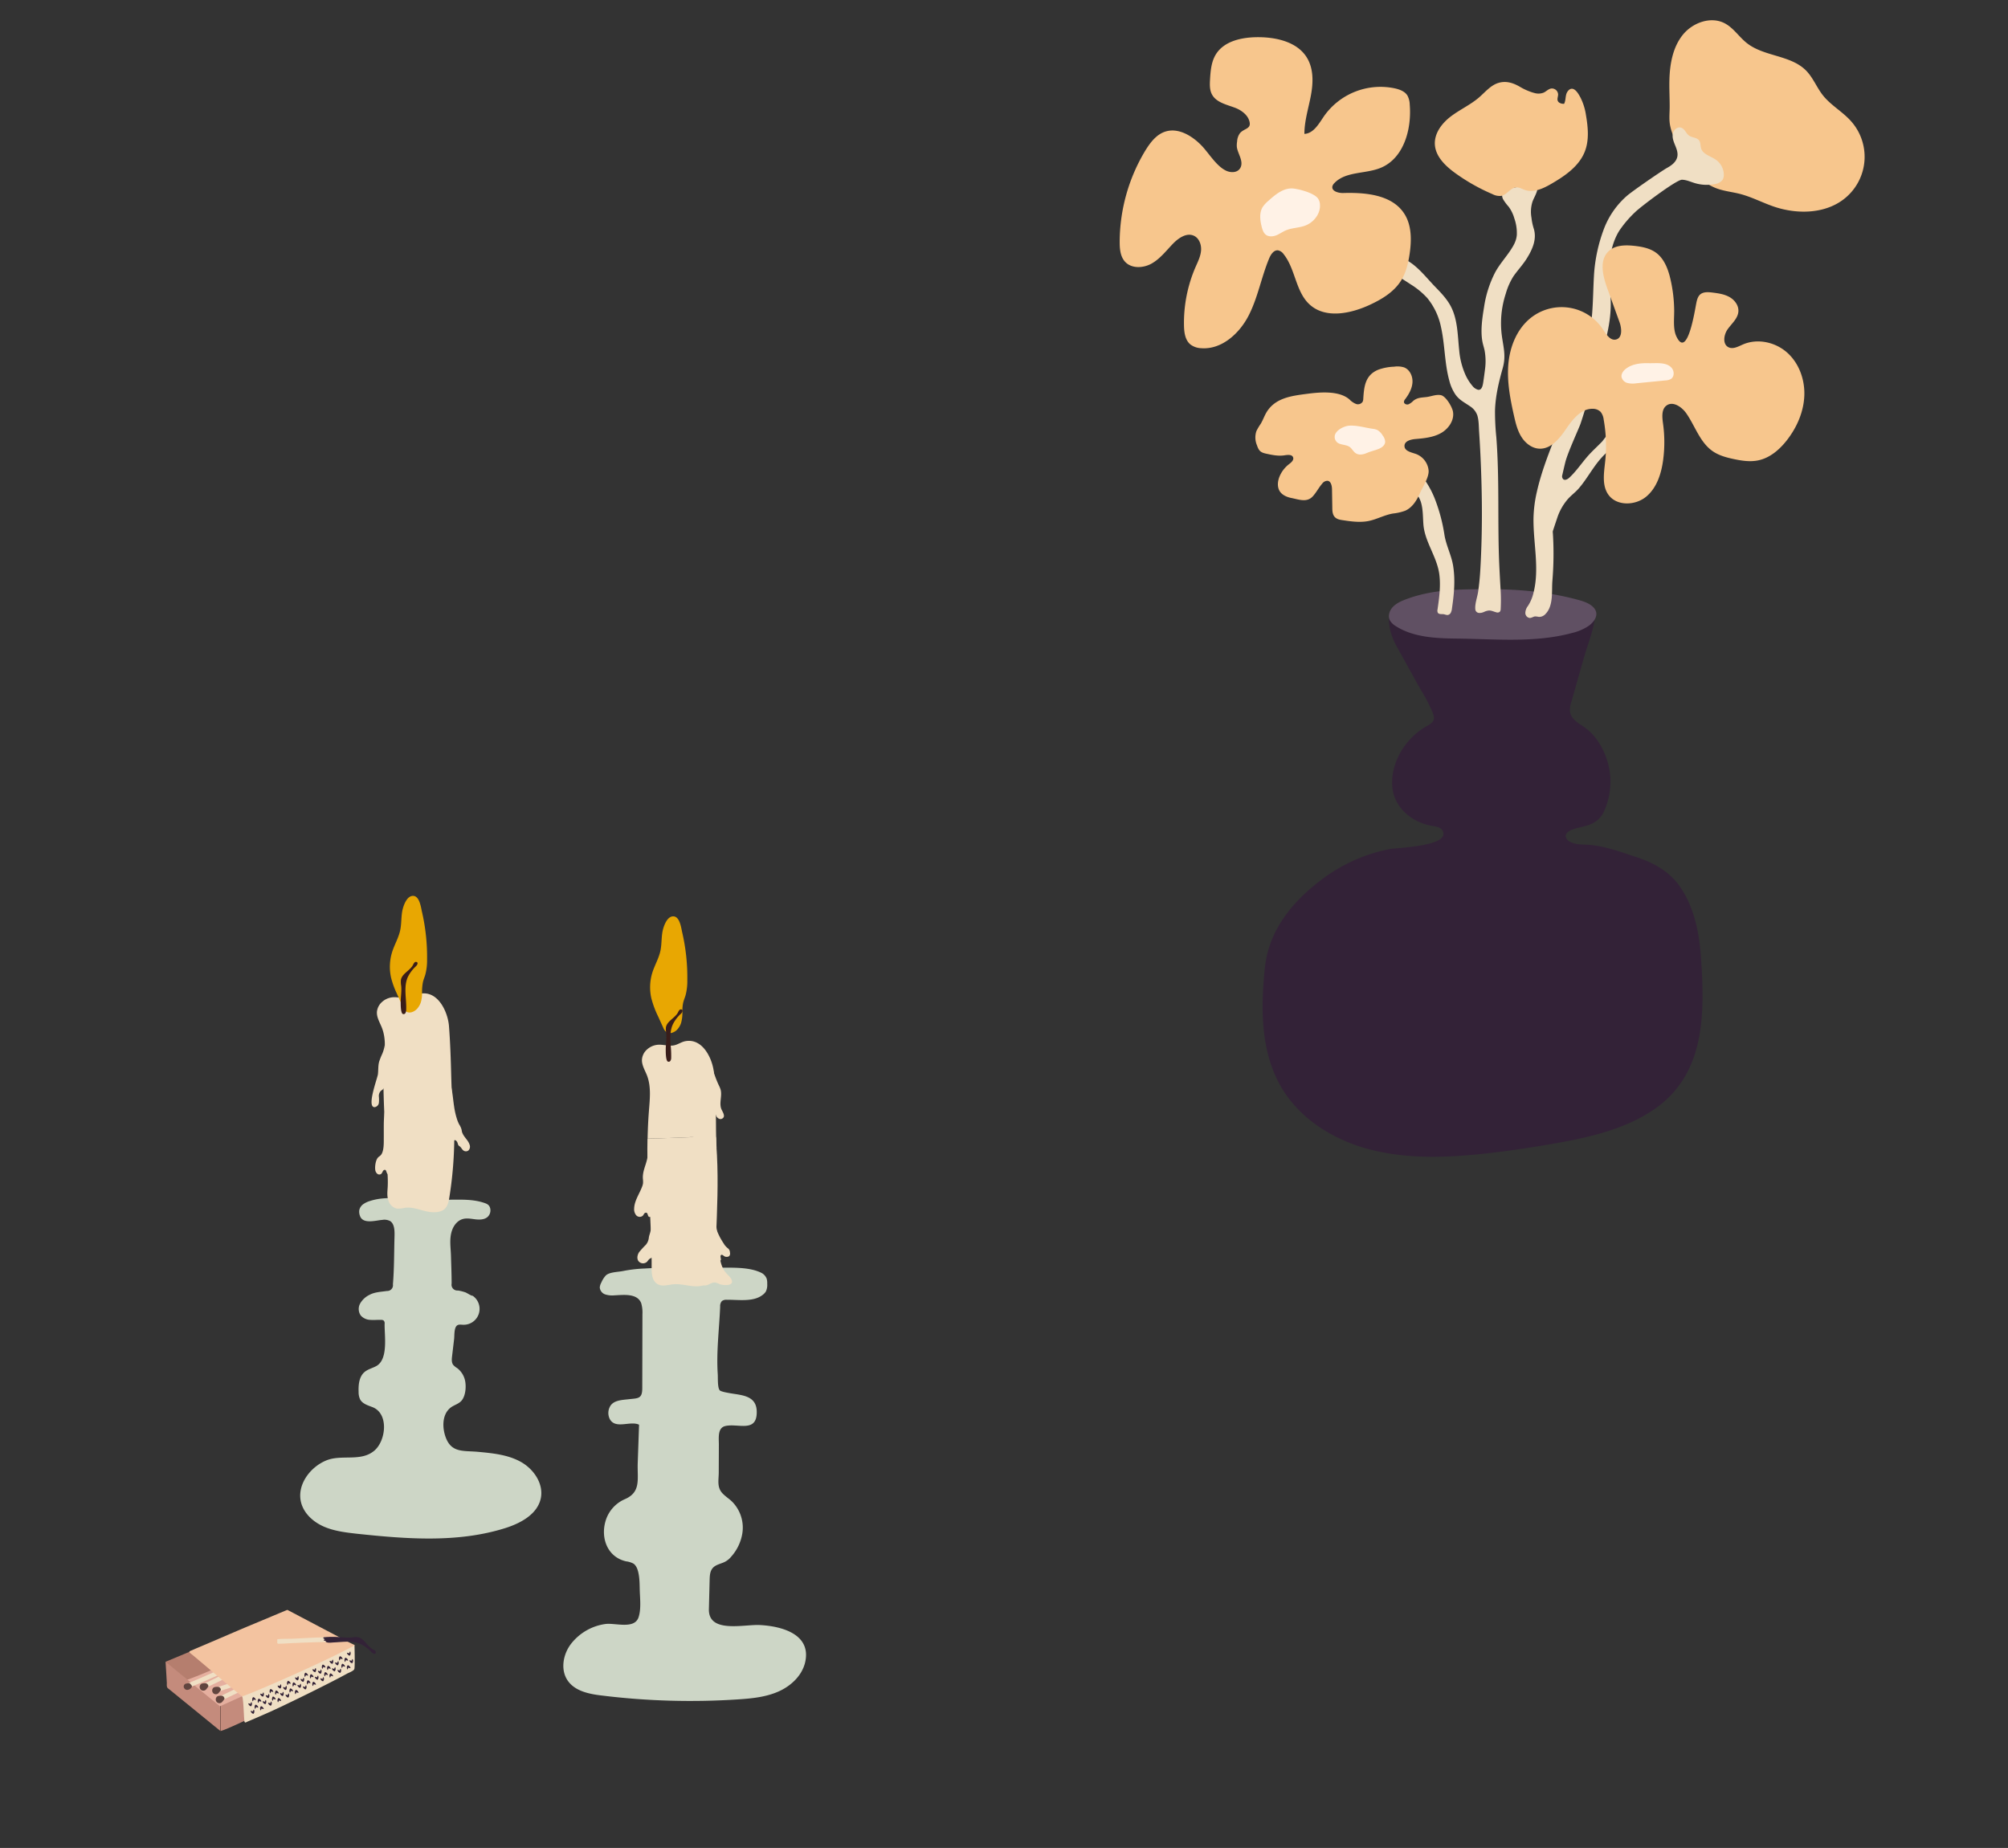 <svg id="Lager_1" data-name="Lager 1" xmlns="http://www.w3.org/2000/svg" viewBox="0 0 1080 994"><rect x="0" y="0" width="1080" height="994" fill="#333333" stroke="none"/><defs><style>.cls-1{fill:#332237;}.cls-2{fill:#f7c68d;}.cls-3{fill:#605063;}.cls-4{fill:#f0dfc4;}.cls-5{fill:#fff2e6;}.cls-6{fill:#cdd6c6;}.cls-7{fill:#e8a702;}.cls-8{fill:#391d1a;}.cls-9{fill:#e5af9f;}.cls-10{fill:#b57e6e;}.cls-11{fill:#c48b7c;}.cls-12{fill:#f3c3a0;}.cls-13{fill:#61453f;}</style></defs><path class="cls-1" d="M747.31,336.86a33.25,33.25,0,0,0,3.77,10.59q5.79,10.46,11.57,20.91c2,3.55,4.3,7.08,6,10.78.9,2,2.88,5.43,2.55,7.59-.27,1.8-2.07,2.89-3.66,3.76-11.16,6.15-19.59,19.16-18.73,32.24.76,11.59,10.45,19.65,21.64,21.56,2,.34,4.36.66,5.37,2.43,4.9,8.56-24.7,9.28-28.17,9.95a88.86,88.86,0,0,0-34.82,15c-16.89,12.16-30.38,28.12-32.52,48.9-2.29,22.24-2.47,46.33,9.86,65.93,10.41,16.54,28.47,27.23,47.41,32s38.84,4.27,58.28,2.3c12.67-1.28,25.26-3.15,37.8-5.3,18.57-3.18,37.5-7.14,53.48-17.12,30.08-18.78,29.89-51.76,27.71-83.57-.92-13.37-3.72-27-11.37-38-5.79-8.33-14.6-13-24-16-8.21-2.68-16.39-5.78-25.09-6.38-3.47-.24-7.17,0-10.18-1.78a3.7,3.7,0,0,1-2.09-2.84c0-1.61,1.54-2.76,3-3.37,3.67-1.53,7.54-1.67,11.23-3.47a13.28,13.28,0,0,0,6.57-7,39,39,0,0,0,3.21-17.64A39.48,39.48,0,0,0,858.23,397a28.48,28.48,0,0,0-7.81-7c-2.66-1.77-5.53-3.82-6-7.28a12.61,12.61,0,0,1,.72-5.14l6.49-22.87c2-7.23,5.27-15,6.19-22.4-9-1.64-19.47-.34-28.61-.48-8.78-.14-17.57-.33-26.36-.43-9.38-.11-20.87,1.61-30-.21-2.51-.49-4.69-1.82-7.16-2.41a26.39,26.39,0,0,0-7.47-.52,16.3,16.3,0,0,0-4.85.6,26.71,26.71,0,0,0-4.86,2.46c-1,.63-1.44.85-1.49,2A17.51,17.51,0,0,0,747.31,336.86Z"/><path class="cls-2" d="M898.33,67.84a19.57,19.57,0,0,1-.37-2.66c-.19-2.75.1-5.49.07-8.24,0-4.78-.28-9.55-.13-14.33.26-8.46,1.89-17.3,7.2-23.89s15.13-10.12,22.61-6.15c4.71,2.5,7.67,7.34,11.86,10.63,9.3,7.32,23.62,6.36,31.89,14.82,3.72,3.81,5.65,9,8.94,13.19,4.27,5.42,10.62,8.84,15.2,14A28.79,28.79,0,0,1,993.06,106c-10.36,9.1-26.11,9.56-39.15,5.07-6.14-2.12-11.95-5.21-18.25-6.81-4-1-8.17-1.43-12.06-2.81-6.77-2.41-12.24-7.65-16.22-13.63a82.6,82.6,0,0,1-7.5-15A28.55,28.55,0,0,1,898.33,67.84Z"/><path class="cls-3" d="M857.49,327.23c-2-2.53-5.4-3.67-8.63-4.55-15.35-4.19-31.38-5.75-47.34-5.74-15.52,0-30.4-.12-44.94,5.28-2.72,1-5.47,2.19-7.41,4.22s-2.86,5.12-1.47,7.5a9.09,9.09,0,0,0,3,2.83c9.23,5.94,21.17,6.6,32.41,6.71,20.57.19,42.45,2.43,62.4-3a27.1,27.1,0,0,0,8.89-3.79C857.7,334.35,860.09,330.57,857.49,327.23Z"/><path class="cls-4" d="M824.23,108.53a18.15,18.15,0,0,0-.52,8.64,30.05,30.05,0,0,0,1.09,5.4c2,5.84-.51,11.46-3.59,16.4-2.17,3.5-5,6.44-7.3,9.79a36.65,36.65,0,0,0-4.08,9.35,51.09,51.09,0,0,0-2.06,22.54c.92,6.62,2.3,10.88.44,17.47-2.08,7.37-3.88,14.88-4.12,22.57a133.42,133.42,0,0,0,.71,14.54c1.78,23.16.54,46.38,1.62,69.57.22,4.39.45,8.78.72,13.17a91.73,91.73,0,0,1,0,9.67,2.27,2.27,0,0,1-.52,1.47,2,2,0,0,1-1.9.23c-1.31-.33-2.57-1-3.91-.95a8.3,8.3,0,0,0-2.61.75,5.6,5.6,0,0,1-2.65.56,2.13,2.13,0,0,1-2-1.6c-.49-2.9,1-6.77,1.44-9.66q.79-5.42,1.13-10.89c.37-6,.61-12,.76-18,.31-12.77.15-25.54-.35-38.3q-.36-9.57-1-19.12c-.18-2.85-.12-5.81-.91-8.56a9.49,9.49,0,0,0-4-5.05c-2.85-2-5.58-3.23-7.74-6.19a23.49,23.49,0,0,1-3.39-7.67c-2.58-9.36-2.32-19.29-4.46-28.76a35.93,35.93,0,0,0-7.4-15.62A42.29,42.29,0,0,0,758.8,153c-1.71-1.14-3.45-2.23-5.11-3.32a18.15,18.15,0,0,1-4.92-4.16,2.34,2.34,0,0,1-.58-1.63,2.16,2.16,0,0,1,1.35-1.46,9.6,9.6,0,0,0,1.86-.88c.81-.62,1.23-1.69,2.15-2.1s2.27.09,3.29.67c5.87,3.3,10.37,9.31,15.06,14.14,3.1,3.19,6.24,6.45,8.33,10.36,3.86,7.23,3.74,15.82,4.62,24A40.72,40.72,0,0,0,787.93,201a25.2,25.2,0,0,0,4.09,6.66,5.68,5.68,0,0,0,3,2c2.21.33,2.57-2.95,2.8-4.44.33-2.24.63-4.47.91-6.71a32.07,32.07,0,0,0-.24-10c-.3-1.43-.77-2.82-1.07-4.24-1.27-6.09-.2-13.1.79-19.17A59.8,59.8,0,0,1,804,146.83c2.32-4.46,5.78-8.19,8.53-12.38,1.67-2.55,3.06-5,3.29-8.13a23.65,23.65,0,0,0-1.34-8.85,19.69,19.69,0,0,0-3.05-6.28,27.29,27.29,0,0,1-2.86-3.79,4.45,4.45,0,0,1-.09-4.51,5.1,5.1,0,0,1,3.75-1.83,18.86,18.86,0,0,0,4.25-.6c1.44-.52,2.61-1.61,4-2.13a11.44,11.44,0,0,1,4.48-.41,1.83,1.83,0,0,1,.81.16,1.63,1.63,0,0,1,.67.79,6.67,6.67,0,0,1-.16,5C825.69,105.44,824.8,106.92,824.23,108.53Z"/><path class="cls-4" d="M927.15,93.77a5.21,5.21,0,0,1-.7,3A6.24,6.24,0,0,1,922.31,99a22.24,22.24,0,0,1-10.69-.49c-2.34-.69-4.61-1.8-7-1.82-3.06,0-22.64,14.87-25.1,17.36a58.89,58.89,0,0,0-8.65,10.15c-5.51,8.89-6.37,21.89-5,32,1.67,12.37-1.3,24.53-5,36.27S854,216.09,850.13,227.8c-.8,2.39-6.93,15.61-8.2,20.72-.64,2.55-1.19,5-1.77,7.5a1.79,1.79,0,0,0,0,.24,2.26,2.26,0,0,0,.61,1.49c.92.81,2.35.06,3.25-.78.72-.66,1.4-1.36,2.08-2.09,2.84-3.08,5.32-6.65,8.07-9.75,2.36-2.66,5-5,7.48-7.58.68-.71,2.5-3.57,3.4-3.7s3.3,2.4,3.93,3.09a.85.85,0,0,1,0,1.35c-2.33,2.87-5.2,5.25-7.68,8-4.51,5-7.61,11.1-12,16.24-2,2.4-4.61,4.09-6.6,6.6a29.66,29.66,0,0,0-5,9c-.85,2.54-1.7,5.07-2.54,7.62,0,.46,0,.91.07,1.36a176.14,176.14,0,0,1-.27,25.17c-.48,5.71.7,13.55-3.78,18.05a4.53,4.53,0,0,1-3.52,1.49,15.44,15.44,0,0,0-1.93-.26c-1,.07-1.91.84-2.94.84a2.71,2.71,0,0,1-2.39-2.67,6.24,6.24,0,0,1,1.31-3.66,21.93,21.93,0,0,0,3.08-7.22c3.34-13-.18-26.72,0-40.16a69.41,69.41,0,0,1,1.83-14.23c3.17-14,9.07-27.14,14.19-40.49,2.42-6.32,3.66-12.68,5.94-19,2-5.49,4.06-11,5.85-16.53,4.57-14.09,3.88-26.09,4.73-40.56a85.34,85.34,0,0,1,5.35-24.79,44.59,44.59,0,0,1,12.29-17.69c2.76-2.46,19-13.65,21.74-15.14,2.45-1.35,5-3.27,5.48-6.21.32-2.08-.5-4.13-1.3-6.08s-1.58-4-1.16-6.09,2.56-3.89,4.54-3.18,2.5,3,4.12,4.19,4.17,1,5.41,2.55c.95,1.23.68,3,1.18,4.5,1.09,3.15,5.06,4,7.8,5.92A10,10,0,0,1,927.15,93.77Z"/><path class="cls-4" d="M769.18,294.37c2.08,4.84,4.38,9.63,5,14.91.74,6.19-.12,12.41-1,18.52a2.59,2.59,0,0,0,.17,1.81c.67,1,2.2.59,3.38.81a8.29,8.29,0,0,0,1.74.41,2.3,2.3,0,0,0,1.86-1.3,6.53,6.53,0,0,0,.61-2.28c1.11-7.64,1.84-15,.66-22.68-.88-5.78-3.74-11-4.69-16.76a91.21,91.21,0,0,0-5.34-19.89,48.9,48.9,0,0,0-7.88-13.17c-2.17-2.52-6.75-7.26-7.15-1.19s6.1,11.13,7.74,16.68c1.1,3.72,1,7.67,1.27,11.54C765.84,286.22,767.43,290.31,769.18,294.37Z"/><path class="cls-4" d="M818.23,142.45c.6-.79-2,2.75-2,2.75C816.87,144.27,817.54,143.35,818.23,142.45Z"/><path class="cls-4" d="M820.74,138.53a3.9,3.9,0,0,1-.42,1.1l-.21.36C820.31,139.5,820.53,139,820.74,138.53Z"/><path class="cls-4" d="M806.31,168.71a.09.09,0,0,0,0-.05.34.34,0,0,1,0,.1v0Z"/><path class="cls-4" d="M806.32,168.66a.43.43,0,0,1,0,0v0A0,0,0,0,1,806.32,168.66Z"/><path class="cls-4" d="M814.92,145.65l.05-.05v0Z"/><path class="cls-4" d="M817.91,127.8h0a0,0,0,0,1,0,0s0,0,0,0,0,0,0,0S817.91,127.81,817.91,127.8Z"/><path class="cls-4" d="M818.67,125.16a.07.07,0,0,0,0,0,0,0,0,0,0,0,0s0,.1,0,.18a.76.76,0,0,0,0-.15A0,0,0,0,0,818.67,125.16Z"/><path class="cls-4" d="M818.7,125a.6.6,0,0,1,0,.08.25.25,0,0,1,0,.08.49.49,0,0,0,0-.12A.08.08,0,0,0,818.7,125Z"/><path class="cls-2" d="M646.23,78.27c-5.12-5.28-12.55-9.75-19.54-7.46-4.82,1.57-8.12,6-10.74,10.28a95.69,95.69,0,0,0-13.73,49.07c0,3.75.35,7.83,2.87,10.61,3.51,3.86,9.93,3.52,14.46.91s7.76-6.9,11.39-10.65c3-3.07,7.32-6,11.19-4.22,2.86,1.32,4.12,4.85,3.85,8s-1.72,6-3,8.92a75.57,75.57,0,0,0-6.17,31.5c.08,3.66.63,7.74,3.47,10.07a10.24,10.24,0,0,0,5.86,2c10.88.8,20.43-7.83,25.42-17.53s6.85-20.71,11.06-30.78c.9-2.15,2.53-4.63,4.84-4.32a4.94,4.94,0,0,1,3,2.12c6.36,8,6.36,20.2,14,27.07,8.45,7.65,21.87,4.92,32.22.14,6.49-3,12.93-6.86,16.77-12.89,2.74-4.3,3.95-9.38,4.7-14.42,1.11-7.44,1.19-15.57-2.93-21.87-6.6-10.09-20.69-11.35-32.74-11-2.67.08-6.45-1-5.84-3.65a3.77,3.77,0,0,1,1-1.62c6.14-6.55,16.89-4.85,25.15-8.35,12.27-5.19,16.54-20.74,15.43-34a10.82,10.82,0,0,0-1.23-4.8c-1.36-2.2-4-3.21-6.52-3.81A37.12,37.12,0,0,0,712.2,62.38c-2.81,4.11-5.66,9.39-10.63,9.64,0-7,2.2-13.77,3.49-20.65S706.57,37,702.91,31c-5.19-8.47-16.37-11-26.31-11-8.53,0-18.19,2-22.66,9.26-2.43,3.95-2.85,8.78-3.12,13.4-.16,2.75-.27,5.65,1,8.08,2.29,4.37,7.85,5.5,12.47,7.24,3,1.13,6.39,3.46,7.5,6.63,1.73,4.91-2.4,4.18-4.86,7a8.32,8.32,0,0,0-1.55,4.51,11.86,11.86,0,0,0-.15,2.85c.36,3.39,3.52,7.36,2.14,10.81-1.27,3.17-5.1,3.32-7.83,2.07C654.23,89.42,650.17,82.34,646.23,78.27Z"/><path class="cls-2" d="M898,148.33c-1.27-4.68-3.33-9.43-7.22-12.33-3.38-2.51-7.71-3.32-11.9-3.77-4.83-.51-10.29-.42-13.79,3-5.05,4.9-3,13.27-.61,19.88l6.56,18.11c1.23,3.4,1.66,8.48-1.83,9.39-3,.78-5.22-2.6-6.9-5.2a26.67,26.67,0,0,0-38.81-6.56c-7.49,5.85-11.37,15.41-12.22,24.87s1,19,3.09,28.22c.88,3.88,1.85,7.82,4,11.18s5.65,6.08,9.62,6.22c6.24.23,10.86-5.51,14.37-10.67s8.07-10.93,14.31-10.78a5.87,5.87,0,0,1,4.21,1.65,8,8,0,0,1,1.66,4.18,79.48,79.48,0,0,1,.81,22.42c-.65,6.14-1.86,13,1.75,18,4.45,6.18,14.46,5.86,20.31,1s8.25-12.74,9.18-20.29a73,73,0,0,0-.14-19.08c-.47-3.4-.9-7.55,1.85-9.61,3.47-2.61,8.32.74,10.78,4.32,4.69,6.83,7.27,15.49,14.08,20.21,3.35,2.32,7.4,3.41,11.4,4.25,4.28.91,8.73,1.58,13,.71,6.48-1.31,11.81-6,15.82-11.25,5.19-6.8,8.74-15,9.07-23.58s-2.8-17.38-9.17-23.1-16-7.84-23.89-4.42c-2.46,1.07-5.2,2.66-7.64,1.52-3.4-1.59-2.67-6.78-.47-9.82s5.47-5.74,5.71-9.49c.21-3.21-2-6.19-4.86-7.77s-6.09-2-9.3-2.4c-2.19-.26-4.66-.4-6.34,1-1.35,1.17-1.79,3-2.15,4.79-.74,3.56-4.74,30.19-10.64,17.95-2.09-4.35-1.1-10.29-1.26-14.91A77.67,77.67,0,0,0,898,148.33Z"/><path class="cls-2" d="M825.21,50c-.48-.12-1-.26-1.42-.42a32.25,32.25,0,0,1-6.13-2.79c-3.6-2.13-7.42-3.44-11.63-2.22s-7.19,4.95-10.53,7.84c-4.56,3.93-10.16,6.46-15,10.09s-9,9-8.77,15c.26,6.6,5.65,11.77,11,15.63a104.14,104.14,0,0,0,20,11.3,8.24,8.24,0,0,0,4.71.94c3.09-.6,5-4.42,8.1-4.58,1.62-.08,3.09.86,4.62,1.39,4.82,1.65,10-.84,14.4-3.41,7.27-4.23,14.72-9.37,17.81-17.2,2.45-6.2,1.75-13.16.63-19.73a30.9,30.9,0,0,0-2.91-9.3c-.8-1.51-2.1-3.86-3.72-4.59-1.95-.88-3.56,1.18-4,2.91s-.31,3.5-1.14,5c-1.35,0-2.94-.41-3.41-1.68-.39-1.07.21-2.24.21-3.38a3.35,3.35,0,0,0-3.77-3.18c-1.51.27-2.62,1.55-4,2.2A7.67,7.67,0,0,1,825.21,50Z"/><path class="cls-2" d="M695.49,246c.54,1.47-1,2.78-2.28,3.74a16.3,16.3,0,0,0-4.83,6.14c-1.21,2.69-1.61,6,0,8.47,1.35,2,3.8,3.05,6.19,3.52,4,.8,8.22,2.51,11.35-.72,2-2.1,3.3-4.81,5.22-7a3.56,3.56,0,0,1,2.84-1.54c1.88.2,2.4,2.67,2.44,4.57l.16,9.94c0,1.74.12,3.65,1.29,4.94s2.88,1.54,4.52,1.78c4.57.69,9.31,1.33,13.89.37,4.39-.93,8.42-3.24,13-4a27,27,0,0,0,6.51-1.5c3.79-1.68,6.17-5.48,7.85-9.28,1.51-3.44,5-8.61,4.74-12.34a10.55,10.55,0,0,0-6.78-8.89c-2.54-.88-6.11-1.54-6.2-4.23s3.27-3.59,5.84-3.81c4.74-.4,9.64-.88,13.79-3.21s7.36-7.05,6.41-11.72c-.5-2.46-3.77-8.14-6.48-8.68-2.52-.5-5.16.69-7.63,1-2.71.34-5,.23-7.23,2.09a8.22,8.22,0,0,1-2.57,1.84c-1,.33-2.39-.22-2.42-1.28a2.54,2.54,0,0,1,.67-1.5c2-2.66,3.68-5.66,3.91-8.95s-1.38-6.9-4.45-8.11a12,12,0,0,0-5.41-.4,27.85,27.85,0,0,0-8.51,1.62c-7.06,2.9-7.67,9-8.09,15.68a3.88,3.88,0,0,1-.31,1.51,3,3,0,0,1-3.63,1.21,10.07,10.07,0,0,1-3.41-2.33c-5.47-4.9-15.82-4-22.5-3.14-8.59,1.12-17.81,2.11-22.5,10.52-1,1.85-1.74,3.88-2.83,5.7a29.85,29.85,0,0,0-2.28,3.84,10.77,10.77,0,0,0,.25,7.58c1,2.88,1.79,3.9,4.8,4.56,3.3.72,6.68,1.45,10,.93C692.55,244.65,694.89,244.37,695.49,246Z"/><path class="cls-5" d="M718.67,237.38c1.48,2.12,5,1.51,7.2,3,1.33.93,2,2.6,3.41,3.47,1.77,1.12,4.11.6,6-.24,2.19-.95,4.62-1.4,6.72-2.36,1.51-.69,3-2,3-3.63a5.82,5.82,0,0,0-1.33-3.38,8.14,8.14,0,0,0-2.82-2.92,8.36,8.36,0,0,0-2.66-.69c-4.11-.59-8.21-1.9-12.4-1.67-3.52.2-10,3.66-7.3,8.2Z"/><path class="cls-5" d="M682.1,108.11a15.83,15.83,0,0,0-2.93,3.19c-1.95,3.12-1.47,7.15-.56,10.71.44,1.68,1,3.46,2.47,4.43s3.67.83,5.41.12,3.28-1.85,5-2.6c3.3-1.43,7.07-1.34,10.44-2.58,4.73-1.73,8.44-6.53,8-11.55a6.33,6.33,0,0,0-1-3c-2-2.92-9.56-4.94-12.93-5.38C690.55,100.7,685.92,104.67,682.1,108.11Z"/><path class="cls-5" d="M874.37,198.45c-1.33,1.05-2.46,2.63-2.23,4.3a4.31,4.31,0,0,0,3.2,3.26,12.54,12.54,0,0,0,4.81.15l15.59-1.53a6.31,6.31,0,0,0,3-.8c1.83-1.22,1.83-4.14.43-5.84-2.82-3.44-8.53-2.51-12.47-2.63C882.47,195.23,877.77,195.73,874.37,198.45Z"/><path class="cls-6" d="M354.6,681.94q-3.9.15-7.78.38a73.87,73.87,0,0,0-11.58,1.33c-2.66.58-7.44.51-9.41,2.43a13.19,13.19,0,0,0-2.42,3.82,6.32,6.32,0,0,0-.82,2.62,4.31,4.31,0,0,0,3,3.76,12.6,12.6,0,0,0,5.05.47c4.54-.19,12.17-1.26,14.25,4.28a18.2,18.2,0,0,1,.64,5.89l-.09,39.86c0,5.78-2.4,5.28-7.21,5.85-3.61.42-8.54.46-10.3,4.23a7.27,7.27,0,0,0,.06,6.48c3.07,5.59,11,.74,15.73,3L343,787.06c-.28,8.65,1.9,15.62-7.06,19.4a18.46,18.46,0,0,0-10.31,11.92c-2.63,9.26,1.27,19.27,11.17,21.47a11,11,0,0,1,3.91,1.22c3.6,2.41,3.25,11.08,3.4,14.84.16,4.36.74,9.79-.66,14-2.22,6.72-12.8,2.85-18,3.66a28.38,28.38,0,0,0-18,10.24c-4.64,5.71-6.26,14.48-1.93,20.43,4,5.52,11.52,7,18.3,7.79a388.45,388.45,0,0,0,73.2,2.06c7.41-.49,14.95-1.24,21.73-4.25s12.77-8.68,14.35-15.93c3.26-15-12.84-19.22-24.44-19.81-8.6-.43-27.72,4.66-27.38-8.6l.4-15.77c.06-2,.15-4.18,1.31-5.83,1.3-1.87,3.35-2.36,5.34-3.14a10.7,10.7,0,0,0,4.87-3.35,24.8,24.8,0,0,0,6.05-12.52,19.85,19.85,0,0,0-5.69-17.36c-1.5-1.4-3.25-2.52-4.71-4-3.4-3.35-2.28-7.25-2.27-11.61l.06-14.8c0-3.79-.79-9.06,3.48-10.07,6.74-1.6,17,3.85,16.89-7.63-.05-9.16-8.61-8.9-15.07-10.15-1.08-.2-4.22-.75-4.82-1.42-1.27-1.42-.95-6.76-1.08-8.64-.81-12.16.8-24.31,1.3-36.45a4,4,0,0,1,.94-2.93,3.89,3.89,0,0,1,2.62-.68c5.92-.12,13.95,1.3,19-2.42a7.23,7.23,0,0,0,2-2,8.26,8.26,0,0,0,.75-4.19,8.74,8.74,0,0,0-.28-2.7,5.9,5.9,0,0,0-3.2-3.34c-7.38-3.52-18.47-2.39-26.47-2.66Q368.65,681.41,354.6,681.94Z"/><path class="cls-4" d="M384.94,611.48c.38.4.21,2.59.26,3.18.16,2.23.3,4.47.42,6.7.74,14.52.1,29.16-.47,43.68-.2,5.06-.44,10.13-.87,15.18-.15,1.75-.42,3.49-.56,5.24-.43,5-5.32,6.67-10,6.43-4-.21-7.89-1.48-11.84-1.06-2.6.27-5.37,1.25-7.74.13-3.81-1.8-3.7-6.57-3.66-10.07,0-.88,0-1.76,0-2.64,0-11.77-.94-23.65-1.18-35.41-.35-17.16-1.4-13.2-1.05-30.32l25.82-.91,6-.21c1.12,0,2.93-.46,4-.14C384.53,611.38,384.62,611.15,384.94,611.48Z"/><path class="cls-4" d="M348.31,612.52c.1-4.88.31-9.76.69-14.66.49-6.5,1.33-13.26-1-19.34-1.12-2.91-3-5.75-2.7-8.87a8.05,8.05,0,0,1,2.55-5,9.88,9.88,0,0,1,6.16-2.69c2.89-.18,5.82.93,8.64.3,2.05-.46,3.83-1.8,5.89-2.2,9.67-1.86,14.91,10,15.49,17.38l.06.87c.42,6,.7,11.94.88,17.91.18,5.75.06,11.52.27,17.25l.15,3.78a.37.37,0,0,1-.08.29.36.36,0,0,1-.17.07,3.69,3.69,0,0,1-2.74-.79c-.79-.58-1.45-1.31-2.2-1.94a16.89,16.89,0,0,0-6.88-3.15,12.16,12.16,0,0,0-3.24.06l-3.84.13-13.66.48C352.35,612.38,348.31,612.48,348.31,612.52Z"/><path class="cls-7" d="M369.67,527.3a29.93,29.93,0,0,1-.94,8.06c-.4,1.37-1,2.69-1.3,4.07a20.38,20.38,0,0,0-.41,4.05c0,.22,0,.44,0,.66h0a20.19,20.19,0,0,1-.72,6.17,9.65,9.65,0,0,1-1.4,2.68c-.13.18-.27.35-.41.52a6.15,6.15,0,0,1-3.8,2.18,3.28,3.28,0,0,1-2.21-.5,2.34,2.34,0,0,1-.31-.24,5.68,5.68,0,0,1-1.37-2c-.1-.2-.19-.4-.28-.6q-1.23-2.7-2.45-5.4a52.26,52.26,0,0,1-3.75-10,26.72,26.72,0,0,1,.61-14c1.26-3.89,3.41-7.48,4.27-11.48.7-3.27.51-6.67,1.06-10,.44-2.64,2.2-8.25,5.54-8.55,3.81-.34,4.55,6.12,5.13,8.64A107.24,107.24,0,0,1,369.67,527.3Z"/><path class="cls-8" d="M367,544.14h0a3.22,3.22,0,0,1-.78,1.15,19.51,19.51,0,0,0-4.39,5.84,12.88,12.88,0,0,0-.66,1.86,15.3,15.3,0,0,0-.5,2.7,38.87,38.87,0,0,0,.07,6.73A55.75,55.75,0,0,1,361,569a2.92,2.92,0,0,1-.43,1.62,1.1,1.1,0,0,1-1.5.32c-1.07-.87-1-5.48-1-6.77,0-.65.05-1.3.1-1.95a36.09,36.09,0,0,0,.16-6.32c0-.31-.07-.62-.11-.94a8.59,8.59,0,0,1-.08-2l0-.28c.57-3.46,4.85-5,6.49-8.06a5.26,5.26,0,0,1,.81-1.33,1.08,1.08,0,0,1,1.41-.16.72.72,0,0,1,.21.31A.94.94,0,0,1,367,544.14Z"/><path class="cls-6" d="M205.29,644.69A31.1,31.1,0,0,0,199,646a12.3,12.3,0,0,0-3.62,1.72,5.31,5.31,0,0,0-2.15,3.27,6.25,6.25,0,0,0,.32,2.87c1.52,4.83,8.41,2.59,12.11,2.31a6.75,6.75,0,0,1,4.15.62c2.62,1.66,2.44,6,2.37,8.67-.24,8.45-.14,17-.85,25.38a3.09,3.09,0,0,1-3.24,3.57c-3.15.48-6.54.55-9.37,2.09a11.59,11.59,0,0,0-5,4.63,6.12,6.12,0,0,0,.33,6.5,7.24,7.24,0,0,0,5.2,2.33c1.95.16,3.91-.09,5.86,0a2,2,0,0,1,1.29.4,2.18,2.18,0,0,1,.47,1.75c-.15,6.12,2.12,19-4.45,22.67-2.09,1.16-4.56,1.69-6.38,3.25-2.92,2.51-3.31,6.85-3.16,10.7a9,9,0,0,0,.81,4c1.25,2.32,4.06,3.19,6.52,4.11,9.13,3.41,7.4,18.31,1,23.56-7.24,6-17.48,1.81-25.67,5.14-9,3.67-16.11,13.54-13.54,22.89,1.61,5.86,6.62,10.29,12.18,12.72S186,824.33,192,825c26.61,2.83,54.08,5,79.62-3,8.36-2.61,17.4-7.47,19.23-16,1.65-7.77-3.67-15.67-10.58-19.58s-15.08-4.73-23-5.47-14.3.67-17.47-7.62c-1.92-5-2.2-12.21,2.34-16,2-1.67,4.82-2.09,6.41-4.31,1.72-2.41,2.13-6.28,1.78-9.17a11.54,11.54,0,0,0-4.4-7.92,9.88,9.88,0,0,1-2.13-1.71c-1-1.29-.84-3.1-.65-4.72l1.1-9.31c.21-1.83-.11-6,1.61-7.25.86-.62,2-.4,3.11-.36A8.55,8.55,0,0,0,254.24,697c-.91,0-3-1.5-3.94-1.85a24,24,0,0,0-4-1,3.11,3.11,0,0,1-3.39-3.7c0-5-.22-10-.36-15-.13-4.62-1-9.23.61-13.73.95-2.73,3-5.24,5.75-6,2.21-.63,4.57-.1,6.85.16s4.86.19,6.56-1.36a4.8,4.8,0,0,0,1.35-4.46c-.44-2.11-1.93-2.63-3.83-3.23-8.51-2.67-18.05-.85-26.72-1.83-6.22-.71-12.35,0-18.53-.39A51,51,0,0,0,205.29,644.69Z"/><path class="cls-4" d="M244.34,610.83a210.57,210.57,0,0,1-2.78,34c-.46,2.64-1.3,5.27-3.88,6.42s-5.78.92-8.51.29c-3.76-.86-7.53-2.39-11.36-1.88a15.32,15.32,0,0,1-4.3.45A6.15,6.15,0,0,1,209,646c-.94-2.45-.65-4.69-.5-7.17.38-6.21-.59-12.8-.79-19-.07-2.16-.16-4.32-.25-6.48-.11-2.59-1.88-29.35-1-41.05.5-6.49,1.33-13.26-1-19.33-1.12-2.92-3-5.76-2.71-8.87a8.1,8.1,0,0,1,2.55-5,9.93,9.93,0,0,1,6.17-2.69c2.89-.18,5.81.93,8.64.3,2-.46,3.82-1.8,5.88-2.19,9.68-1.87,14.92,10,15.49,17.38.71,9.18,1,18.4,1.23,27.59.18,6.17.46,12.41.73,18.69.16,3.67.32,7.37.46,11.07l-.28,0A2.41,2.41,0,0,1,244.34,610.83Z"/><path class="cls-7" d="M229.7,516.2a29.85,29.85,0,0,1-.95,8.06c-.4,1.37-1,2.69-1.29,4.08A28.09,28.09,0,0,0,227,534v.32a16.77,16.77,0,0,1-.69,4.9,10,10,0,0,1-1.81,3.21c-1.48,1.74-4.12,2.93-6,1.67l-.08-.06a6.44,6.44,0,0,1-1.88-2.73l-1-2.22-1.18-2.61-.26-.57c-.29-.63-.58-1.27-.86-1.91a44.89,44.89,0,0,1-2.89-8.07,26.81,26.81,0,0,1,.61-14c1.26-3.89,3.41-7.49,4.27-11.48.71-3.27.52-6.67,1.06-10,.44-2.65,2.2-8.25,5.55-8.55,3.8-.35,4.54,6.11,5.13,8.63A108.32,108.32,0,0,1,229.7,516.2Z"/><path class="cls-8" d="M215.78,530.32a12.16,12.16,0,0,1-.16-3.18c.57-3.46,4.84-5,6.49-8.06a4.74,4.74,0,0,1,.81-1.33,1.09,1.09,0,0,1,1.41-.16c.62.55,0,1.55-.59,2.13a19.71,19.71,0,0,0-4.4,5.84c-2.44,5.49-.56,11.85-.88,17.86A2.9,2.9,0,0,1,218,545a1.1,1.1,0,0,1-1.49.33c-1.07-.88-1-5.49-1-6.78C215.58,535.83,216.06,533.08,215.78,530.32Z"/><path class="cls-9" d="M145.91,879.92S105.7,896.7,92.81,902.5c4.13,3.18,27.32,23,28.3,23.21s43.35-17,61.05-26.71Z"/><path class="cls-10" d="M89.05,893.86c-.1.3,9.51,10.87,9,10.39,3,.17,51.25-21.12,52-22.74.37-.83-3.49-8.49-3.57-11.59Z"/><path class="cls-11" d="M118.17,917.85a55.83,55.83,0,0,0,.31,13.24c2.82.16,51.87-24.2,52.55-25.74.35-.79.16-8.45.09-11.4Z"/><path class="cls-4" d="M130.2,912.52a1.69,1.69,0,0,0,.19.41,2.24,2.24,0,0,1,.14.58c.55,4,.54,8.14.9,12.2a1.24,1.24,0,0,0,.15.57c.36.57,1,0,1.41-.18l2.5-1.06c1.75-.74,3.49-1.5,5.23-2.26,3.3-1.44,6.58-2.91,9.83-4.45q13.39-6.35,26.58-13.07c3.19-1.63,6.37-3.26,9.5-5,.89-.49,3.49-1.42,3.94-2.44.37-.84.17-9.86.1-13-1.5.65-3,1.33-4.47,2l-8.74,3.94-11.29,5.11-12.1,5.5q-5.58,2.54-11.15,5.09-4.24,1.93-8.48,3.9c-1.22.57-2.42,1.12-3.66,1.59a3.4,3.4,0,0,0-.34.12.49.49,0,0,0-.23.26A.66.66,0,0,0,130.2,912.52Z"/><path class="cls-11" d="M89.05,893.86l29.2,23.9.32,13.36s-.15-.12-.17-.14l-3.76-3.06-7-5.72-8-6.51-6.68-5.44-2.13-1.73a4.46,4.46,0,0,1-.67-.55c-.66-.75-.39-2-.44-2.87l-.21-3.71Z"/><path d="M118.46,931l0,0,0,.06.08,0a.43.43,0,0,0,.16,0,.08.08,0,0,0,0,0,.49.49,0,0,0,0-.12c0-.08,0-.15,0-.22V930c0-.15,0-.3,0-.44s0-.34,0-.5,0-.37,0-.56,0-.4,0-.59,0-.43,0-.64,0-.44,0-.67,0-.46,0-.68l0-.71,0-.71c0-.24,0-.48,0-.72l0-.71,0-.69,0-.67c0-.22,0-.44,0-.65l0-.61c0-.19,0-.38,0-.57l0-.52c0-.15,0-.3,0-.46v-.39l0-.33v-.33c0-.06,0-.11,0-.17a.07.07,0,0,0,0,0h-.15v2.65c0,.19,0,.39,0,.59s0,.41,0,.62,0,.43,0,.65,0,.45,0,.68,0,.46,0,.69,0,.46,0,.7,0,.46,0,.7,0,.46,0,.69,0,.45,0,.68,0,.44,0,.66,0,.42,0,.64,0,.4,0,.6,0,.37,0,.56,0,.34,0,.51,0,.3,0,.45,0,.27,0,.4,0,.22,0,.32,0,.17,0,.25,0,.12,0,.17A.22.22,0,0,1,118.46,931Z"/><path class="cls-4" d="M110.43,908c11-5.16,21.73-10.77,32.48-16.34,2.4-1.25,4.79-2.49,7.17-3.76,1.36-.73.15-2.81-1.21-2.08-10.61,5.67-21.36,11.1-32.13,16.45-2.5,1.24-5,2.47-7.53,3.66-1.39.66-.18,2.73,1.22,2.07Z"/><path class="cls-4" d="M119.07,914.77c11-5.17,21.73-10.77,32.49-16.35,2.39-1.24,4.79-2.49,7.17-3.76,1.36-.73.15-2.8-1.22-2.07-10.61,5.66-21.35,11.1-32.12,16.44-2.5,1.24-5,2.48-7.53,3.67-1.4.65-.18,2.73,1.21,2.07Z"/><path class="cls-4" d="M116.63,910.16c11.57-3.62,23-7.7,34.42-11.75q3.82-1.35,7.62-2.74c1.44-.53.81-2.85-.64-2.31-11.29,4.15-22.67,8.06-34.08,11.88-2.64.89-5.29,1.77-8,2.6-1.47.46-.84,2.78.64,2.32Z"/><path class="cls-4" d="M101,908.11c11.26-4.63,22.35-9.7,33.43-14.75,2.5-1.13,5-2.27,7.48-3.44,1.4-.66.18-2.73-1.21-2.08-10.8,5.08-21.72,9.92-32.66,14.68-2.56,1.11-5.11,2.21-7.68,3.27-1.41.58-.79,2.9.64,2.32Z"/><path class="cls-12" d="M154.49,866a.55.55,0,0,0-.28.07l-.51.21-3.78,1.58-11.33,4.75q-7.25,3-14.47,6.11-7,3-14,6l-4.73,2-2.06.91c-.75.33-2.1.59-1.15,1.45.51.45,1.07.86,1.59,1.3,1.5,1.24,3,2.5,4.49,3.76,3.78,3.18,7.55,6.39,11.33,9.58,3,2.52,6,5.08,9.07,7.5.41.33,1.09,1.08,1.63,1.17h.09a5.65,5.65,0,0,0,1.19-.37c.8-.29,1.59-.61,2.38-.92l3.4-1.38,4.25-1.79c1.65-.7,3.29-1.4,4.94-2.12,1.82-.78,3.64-1.58,5.46-2.38s3.87-1.71,5.81-2.58l6-2.71c2-.91,4-1.84,6-2.77s3.92-1.83,5.87-2.76,3.7-1.78,5.54-2.69,3.39-1.68,5.07-2.55c.76-.39,1.53-.79,2.29-1.2l1.08-.58c.21-.1,1.05-.42,1-.69a.23.23,0,0,0-.16-.17c-.21-.09-2.16-1-2.93-1.42l-3.47-1.83-4.28-2.25-4.76-2.5-4.92-2.59-4.76-2.51-4.26-2.24-3.45-1.82-2.31-1.21-.6-.32A.5.5,0,0,0,154.49,866Z"/><path class="cls-4" d="M177.84,881.85c-.07-.81-1.15-1.12-1.88-1.12-6.11,0-12.27.46-18.38.71-2.7.11-5.44,0-8.14.24a.44.44,0,0,0-.22.07.42.42,0,0,0-.11.31c0,.43,0,.87,0,1.31a.82.82,0,0,0,.26.7.77.77,0,0,0,.43.08c2.47,0,4.89-.22,7.37-.32q4.67-.21,9.35-.37c2.84-.1,5.69-.18,8.54-.27.82,0,2.52.13,2.78-1A1.06,1.06,0,0,0,177.84,881.85Z"/><path class="cls-1" d="M189.23,880.78a12.06,12.06,0,0,1,3.17-.16c3.46.57,5,4.84,8.07,6.49a4.93,4.93,0,0,1,1.32.81,1.1,1.1,0,0,1,.17,1.41c-.56.62-1.55,0-2.14-.59a19.59,19.59,0,0,0-5.84-4.4c-3-1.31-6.25-1.37-9.44-1.2-1.64.09-3.28.23-4.92.31-1.32.06-3.13.42-4.3-.26-.08-.05-.17-.12-.16-.21s0-.11.05-.16-.16-.26-.31-.26a1.42,1.42,0,0,1-.46,0,.37.37,0,0,1-.23-.42.36.36,0,0,1,.42-.24c.05-.11,0-.22-.14-.29a3.7,3.7,0,0,1-.43-.25.41.41,0,0,1-.17-.43c.07-.19.31-.24.52-.27a49.22,49.22,0,0,1,6.54-.15C183.71,880.59,186.46,881.07,189.23,880.78Z"/><path class="cls-13" d="M99.93,905.63a1.6,1.6,0,0,0-.88,2.36,1.85,1.85,0,0,0,1.67,1,3,3,0,0,0,2.4-1.52c.31-.66-.13-1-.54-1.46-.22-.24-.34-.48-.66-.58a1.83,1.83,0,0,0-.9,0A8.69,8.69,0,0,0,99.93,905.63Z"/><path class="cls-13" d="M108.57,905.61a1.68,1.68,0,0,0-.93.81,2.11,2.11,0,0,0,.37,2.45,2,2,0,0,0,2.44.21,3.61,3.61,0,0,0,.79-.82l.54-.69a1.38,1.38,0,0,0,.27-.45,1,1,0,0,0-.11-.69,1.63,1.63,0,0,0-1.32-1A5.86,5.86,0,0,0,108.57,905.61Z"/><path class="cls-13" d="M115.29,907.53a1.66,1.66,0,0,0-.92.81,2.09,2.09,0,0,0,.36,2.45,2,2,0,0,0,2.45.21,4.1,4.1,0,0,0,.79-.82l.54-.69a1.36,1.36,0,0,0,.26-.45,1,1,0,0,0-.11-.69,1.61,1.61,0,0,0-1.32-1A6.14,6.14,0,0,0,115.29,907.53Z"/><path class="cls-13" d="M117.22,912.33a1.7,1.7,0,0,0-.93.82,2.08,2.08,0,0,0,.36,2.44,2,2,0,0,0,2.45.22,4.15,4.15,0,0,0,.79-.83l.54-.69a1.2,1.2,0,0,0,.26-.45,1,1,0,0,0-.11-.69,1.62,1.62,0,0,0-1.32-1A6.33,6.33,0,0,0,117.22,912.33Z"/><path class="cls-1" d="M154.54,906.25a2.43,2.43,0,0,1-.16-1.08,1.7,1.7,0,0,1,.5-1.06,2,2,0,0,1,1.44,1.43c.12.41-1.19-.18-1.16-.17S154.72,906.78,154.54,906.25Z"/><path class="cls-1" d="M154.07,906.92a2.39,2.39,0,0,1,.16,1.07,1.81,1.81,0,0,1-.5,1.07,2,2,0,0,1-1.45-1.43c-.11-.42,1.19.18,1.17.17S153.88,906.39,154.07,906.92Z"/><path class="cls-1" d="M151.12,906.1a2.43,2.43,0,0,1,.16,1.08,1.7,1.7,0,0,1-.5,1.06,2,2,0,0,1-1.44-1.43c-.12-.41,1.19.18,1.16.17S150.94,905.57,151.12,906.1Z"/><path class="cls-1" d="M148.12,911.45a2.6,2.6,0,0,1-.16-1.08,1.76,1.76,0,0,1,.51-1.07,2,2,0,0,1,1.44,1.44c.12.41-1.19-.19-1.17-.18S148.31,912,148.12,911.45Z"/><path class="cls-1" d="M141.76,910.47a2.45,2.45,0,0,1,.16,1.08,1.75,1.75,0,0,1-.5,1.07,2,2,0,0,1-1.44-1.44c-.12-.41,1.18.19,1.16.18S141.58,910,141.76,910.47Z"/><path class="cls-1" d="M138.76,915.82a2.58,2.58,0,0,1-.16-1.08,1.71,1.71,0,0,1,.51-1.06,2,2,0,0,1,1.44,1.43c.11.41-1.19-.18-1.17-.17S139,916.35,138.76,915.82Z"/><path class="cls-1" d="M160.48,901.72a2.45,2.45,0,0,1,.16,1.08,1.75,1.75,0,0,1-.5,1.07,2,2,0,0,1-1.44-1.44c-.12-.41,1.19.19,1.16.18S160.3,901.2,160.48,901.72Z"/><path class="cls-1" d="M157.48,907.07a2.6,2.6,0,0,1-.15-1.08,1.65,1.65,0,0,1,.5-1.06,2,2,0,0,1,1.44,1.43c.12.41-1.19-.18-1.16-.18S157.67,907.59,157.48,907.07Z"/><path class="cls-1" d="M169.84,897.35a2.39,2.39,0,0,1,.16,1.07,1.67,1.67,0,0,1-.5,1.07,2,2,0,0,1-1.44-1.43c-.12-.42,1.19.18,1.16.17S169.66,896.82,169.84,897.35Z"/><path class="cls-1" d="M166.85,902.69a2.43,2.43,0,0,1-.16-1.08,1.65,1.65,0,0,1,.5-1.06,2,2,0,0,1,1.44,1.43c.12.42-1.19-.18-1.16-.17S167,903.22,166.85,902.69Z"/><path class="cls-1" d="M145.18,910.63a2.45,2.45,0,0,1-.16-1.08,1.7,1.7,0,0,1,.5-1.06,2,2,0,0,1,1.44,1.43c.12.41-1.19-.19-1.16-.18S145.36,911.15,145.18,910.63Z"/><path class="cls-1" d="M144.71,911.29a2.6,2.6,0,0,1,.16,1.08,1.71,1.71,0,0,1-.51,1.06,2,2,0,0,1-1.44-1.43c-.12-.41,1.19.19,1.17.18S144.52,910.77,144.71,911.29Z"/><path class="cls-1" d="M163.9,901.88a2.45,2.45,0,0,1-.16-1.08,1.75,1.75,0,0,1,.5-1.07,2,2,0,0,1,1.44,1.44c.12.41-1.18-.19-1.16-.18S164.08,902.4,163.9,901.88Z"/><path class="cls-1" d="M163.43,902.54a2.43,2.43,0,0,1,.16,1.08,1.7,1.7,0,0,1-.5,1.06,2,2,0,0,1-1.44-1.43c-.12-.41,1.18.18,1.16.17S163.24,902,163.43,902.54Z"/><path class="cls-1" d="M135.82,915a2.39,2.39,0,0,1-.16-1.07,1.7,1.7,0,0,1,.5-1.07,2,2,0,0,1,1.44,1.43c.12.42-1.19-.18-1.16-.17S136,915.53,135.82,915Z"/><path class="cls-1" d="M135.35,915.67a2.75,2.75,0,0,1,.16,1.08,1.71,1.71,0,0,1-.51,1.06,2,2,0,0,1-1.44-1.43c-.12-.41,1.19.18,1.17.17S135.16,915.14,135.35,915.67Z"/><path class="cls-1" d="M173.26,897.5a2.45,2.45,0,0,1-.16-1.08,1.7,1.7,0,0,1,.5-1.06,2,2,0,0,1,1.44,1.43c.12.41-1.18-.18-1.16-.17S173.45,898,173.26,897.5Z"/><path class="cls-1" d="M172.79,898.16a2.45,2.45,0,0,1,.16,1.08,1.75,1.75,0,0,1-.5,1.07,2,2,0,0,1-1.44-1.44c-.12-.41,1.18.19,1.16.18S172.61,897.64,172.79,898.16Z"/><path class="cls-1" d="M155.83,910.31a2.45,2.45,0,0,1-.16-1.08,1.65,1.65,0,0,1,.5-1.06,2,2,0,0,1,1.44,1.43c.12.41-1.19-.18-1.16-.17S156,910.83,155.83,910.31Z"/><path class="cls-1" d="M155.36,911a2.78,2.78,0,0,1,.16,1.08,1.76,1.76,0,0,1-.51,1.07,2,2,0,0,1-1.44-1.44c-.12-.41,1.19.19,1.17.18S155.17,910.45,155.36,911Z"/><path class="cls-1" d="M152.41,910.16a2.39,2.39,0,0,1,.16,1.07,1.7,1.7,0,0,1-.5,1.07,2,2,0,0,1-1.44-1.43c-.12-.42,1.18.18,1.16.17S152.22,909.63,152.41,910.16Z"/><path class="cls-1" d="M149.41,915.5a2.39,2.39,0,0,1-.16-1.07,1.78,1.78,0,0,1,.5-1.07,2,2,0,0,1,1.44,1.43c.12.42-1.18-.18-1.16-.17S149.6,916,149.41,915.5Z"/><path class="cls-1" d="M143.05,914.53a2.45,2.45,0,0,1,.16,1.08,1.81,1.81,0,0,1-.5,1.07,2,2,0,0,1-1.45-1.44c-.11-.41,1.19.19,1.17.18S142.86,914,143.05,914.53Z"/><path class="cls-1" d="M140.05,919.88a2.45,2.45,0,0,1-.16-1.08,1.7,1.7,0,0,1,.5-1.06,2,2,0,0,1,1.44,1.43c.12.41-1.18-.18-1.16-.18S140.24,920.4,140.05,919.88Z"/><path class="cls-1" d="M161.77,905.78a2.45,2.45,0,0,1,.16,1.08,1.7,1.7,0,0,1-.5,1.06,2,2,0,0,1-1.44-1.43c-.12-.41,1.18.18,1.16.18S161.59,905.26,161.77,905.78Z"/><path class="cls-1" d="M158.77,911.13a2.6,2.6,0,0,1-.16-1.08,1.76,1.76,0,0,1,.51-1.07,2,2,0,0,1,1.44,1.44c.11.41-1.19-.19-1.17-.18S159,911.65,158.77,911.13Z"/><path class="cls-1" d="M171.13,901.4a2.45,2.45,0,0,1,.16,1.08,1.75,1.75,0,0,1-.5,1.07,2,2,0,0,1-1.44-1.44c-.12-.41,1.19.19,1.16.18S171,900.88,171.13,901.4Z"/><path class="cls-1" d="M168.13,906.75a2.58,2.58,0,0,1-.16-1.08,1.71,1.71,0,0,1,.51-1.06,2,2,0,0,1,1.44,1.43c.12.41-1.19-.18-1.17-.17S168.32,907.28,168.13,906.75Z"/><path class="cls-1" d="M146.46,914.69a2.6,2.6,0,0,1-.15-1.08,1.7,1.7,0,0,1,.5-1.07,2,2,0,0,1,1.44,1.44c.12.41-1.19-.19-1.16-.18S146.65,915.21,146.46,914.69Z"/><path class="cls-1" d="M146,915.35a2.45,2.45,0,0,1,.16,1.08,1.65,1.65,0,0,1-.5,1.06,2,2,0,0,1-1.44-1.43c-.12-.41,1.19.18,1.16.17S145.81,914.83,146,915.35Z"/><path class="cls-1" d="M165.19,905.93a2.39,2.39,0,0,1-.16-1.07,1.75,1.75,0,0,1,.5-1.07,2,2,0,0,1,1.44,1.43c.12.42-1.19-.18-1.16-.17S165.37,906.46,165.19,905.93Z"/><path class="cls-1" d="M164.72,906.6a2.58,2.58,0,0,1,.16,1.08,1.71,1.71,0,0,1-.51,1.06,2,2,0,0,1-1.44-1.43c-.12-.42,1.19.18,1.17.17S164.53,906.07,164.72,906.6Z"/><path class="cls-1" d="M137.1,919.06a2.75,2.75,0,0,1-.16-1.08,1.71,1.71,0,0,1,.51-1.06,2,2,0,0,1,1.44,1.43c.12.42-1.19-.18-1.17-.17S137.29,919.59,137.1,919.06Z"/><path class="cls-1" d="M136.63,919.73a2.39,2.39,0,0,1,.16,1.07,1.7,1.7,0,0,1-.5,1.07,2,2,0,0,1-1.44-1.43c-.12-.42,1.19.18,1.16.17S136.45,919.2,136.63,919.73Z"/><path class="cls-1" d="M174.55,901.56a2.45,2.45,0,0,1-.16-1.08,1.7,1.7,0,0,1,.5-1.06,2,2,0,0,1,1.44,1.43c.12.41-1.19-.19-1.16-.18S174.73,902.08,174.55,901.56Z"/><path class="cls-1" d="M174.08,902.22a2.45,2.45,0,0,1,.16,1.08,1.75,1.75,0,0,1-.5,1.06,2,2,0,0,1-1.45-1.43c-.11-.41,1.19.19,1.17.18S173.89,901.7,174.08,902.22Z"/><path class="cls-1" d="M188.43,888.46a2.6,2.6,0,0,1,.16,1.08,1.71,1.71,0,0,1-.51,1.06,2,2,0,0,1-1.44-1.43c-.12-.41,1.19.18,1.17.18S188.24,887.94,188.43,888.46Z"/><path class="cls-1" d="M185.43,893.81a2.45,2.45,0,0,1-.16-1.08,1.75,1.75,0,0,1,.5-1.07,2,2,0,0,1,1.44,1.44c.12.41-1.18-.19-1.16-.18S185.61,894.33,185.43,893.81Z"/><path class="cls-1" d="M179.07,892.84a2.7,2.7,0,0,1,.16,1.07,1.74,1.74,0,0,1-.51,1.07,2,2,0,0,1-1.44-1.43c-.12-.42,1.19.18,1.17.17S178.88,892.31,179.07,892.84Z"/><path class="cls-1" d="M176.07,898.18a2.39,2.39,0,0,1-.16-1.07,1.73,1.73,0,0,1,.5-1.07,2,2,0,0,1,1.44,1.43c.12.42-1.19-.18-1.16-.17S176.25,898.71,176.07,898.18Z"/><path class="cls-1" d="M182.48,893a2.6,2.6,0,0,1-.16-1.08,1.71,1.71,0,0,1,.51-1.06,2,2,0,0,1,1.44,1.43c.11.41-1.19-.18-1.17-.17S182.67,893.51,182.48,893Z"/><path class="cls-1" d="M182,893.65a2.45,2.45,0,0,1,.16,1.08,1.75,1.75,0,0,1-.5,1.07,2,2,0,0,1-1.44-1.44c-.12-.41,1.19.19,1.16.18S181.83,893.13,182,893.65Z"/><path class="cls-1" d="M189.71,892.52a2.43,2.43,0,0,1,.16,1.08,1.65,1.65,0,0,1-.5,1.06,2,2,0,0,1-1.44-1.43c-.12-.41,1.19.18,1.16.17S189.53,892,189.71,892.52Z"/><path class="cls-1" d="M186.72,897.87a2.45,2.45,0,0,1-.16-1.08,1.75,1.75,0,0,1,.5-1.07,2,2,0,0,1,1.44,1.44c.12.41-1.19-.19-1.16-.18S186.9,898.39,186.72,897.87Z"/><path class="cls-1" d="M180.35,896.89a2.45,2.45,0,0,1,.16,1.08A1.7,1.7,0,0,1,180,899a2,2,0,0,1-1.44-1.44c-.12-.41,1.19.19,1.16.18S180.17,896.37,180.35,896.89Z"/><path class="cls-1" d="M177.36,902.24a2.43,2.43,0,0,1-.16-1.08,1.65,1.65,0,0,1,.5-1.06,2,2,0,0,1,1.44,1.43c.12.41-1.19-.18-1.16-.17S177.54,902.77,177.36,902.24Z"/><path class="cls-1" d="M183.77,897.05a2.45,2.45,0,0,1-.16-1.08,1.7,1.7,0,0,1,.5-1.06,2,2,0,0,1,1.44,1.43c.12.41-1.18-.19-1.16-.18S184,897.57,183.77,897.05Z"/><path class="cls-1" d="M183.3,897.71a2.45,2.45,0,0,1,.16,1.08,1.7,1.7,0,0,1-.5,1.06,2,2,0,0,1-1.44-1.43c-.12-.41,1.18.19,1.16.18S183.12,897.19,183.3,897.71Z"/><path class="cls-4" d="M207.21,558.67a21.23,21.23,0,0,1-1.53,8,36.76,36.76,0,0,0-1.8,4.55c-.55,2.15-.36,4.41-.62,6.61s-6.23,17.74-1.79,17.71a2.66,2.66,0,0,0,2.3-2.25,16.08,16.08,0,0,0,0-3.47,3.87,3.87,0,0,1,1.18-3.14c.25-.19.53-.34.78-.54,1.52-1.22,1.47-4,1.47-5.74,0-2.6,0-5.21,0-7.81l0-13.55Z"/><path class="cls-4" d="M206.42,609.6c0,.62,0,1.24,0,1.86-.05,2.73.34,8.26-1.94,10.21-.31.26-.66.48-1,.77-1.42,1.36-1.86,4.73-1.68,6.59a3.44,3.44,0,0,0,1,2.24,1.76,1.76,0,0,0,2.26.15,5.17,5.17,0,0,0,.84-1.42c.27-.48.84-.91,1.35-.68s.54,1.08.85,1.63c1.51,2.72,2.36-1.65,2.48-2.43a47.32,47.32,0,0,0,.47-7.14,111.09,111.09,0,0,0-1.2-13.75c-.32-2.41-.64-4.82-1.11-7.21a4.48,4.48,0,0,0-1.59-3.12,11.1,11.1,0,0,0-.46,2.43C206.34,603,206.43,606.31,206.42,609.6Z"/><path class="cls-4" d="M348.41,612.52c.19,3.5.4,7.5-.37,11s-2.49,6.64-2.27,10.45a14.58,14.58,0,0,1,.09,2.38,7.55,7.55,0,0,1-.55,2.07c-1.48,3.89-4.11,7.49-4.23,11.65a5,5,0,0,0,1.14,3.66,2.54,2.54,0,0,0,3.51.2c.31-.34.49-.78.78-1.13a1.13,1.13,0,0,1,1.19-.47c.85.31.58,1.83,1.4,2.21a1,1,0,0,0,1.23-.48,2.81,2.81,0,0,0,.33-1.38c.18-3.09-.51-6-.66-9l-.41-7.91-.95-18.62C348.56,615.57,348.49,614.05,348.41,612.52Z"/><path class="cls-4" d="M244.19,594.76a40.5,40.5,0,0,0,1.5,6.89,17.74,17.74,0,0,0,1.3,3.2,9.52,9.52,0,0,1,1.27,2.79c.1.48.15,1,.29,1.43a7.85,7.85,0,0,0,.62,1.31c1.07,1.89,2.78,3.28,3.42,5.41a2.86,2.86,0,0,1-.72,3.11,2.25,2.25,0,0,1-2.68-.1c-.76-.6-1.13-1.61-1.92-2.18a4,4,0,0,1-.47-.33c-.5-.45-.55-1.21-.82-1.82a2.54,2.54,0,0,0-.7-.92,1,1,0,0,0-.84-.26c-.42.12-.56.67-.53,1.11.07,1.44-.28,3.86-2.28,3.73a2.26,2.26,0,0,1-1.75-1.31,6.43,6.43,0,0,1-.51-2.22,61.13,61.13,0,0,1-.19-8.77c.14-2.92.75-5.74.46-8.64a36,36,0,0,1,.12-8.23,36.89,36.89,0,0,1,.77-4c.19-.77,1.45-3.27,1.23-3.93,1.47,4.4,1.76,9.09,2.41,13.68Z"/><path class="cls-4" d="M385.82,664.51q.48,4.32.94,8.63c.44,4.11.95,8.53,3.88,11.71,1,1.12,2.28,2.13,2.86,3.54,1.49,3.65-4.84,3-6.56,2.3a8.12,8.12,0,0,0-2.36-.84c-1.32-.12-2.51.69-3.72,1.21s-2.89.6-3.6-.51a3.45,3.45,0,0,1-.17-2.46L382.21,660l.82-4.49a1.19,1.19,0,0,1,.29-.71.87.87,0,0,1,1.22.2,2.53,2.53,0,0,1,.4,1.33Q385.39,660.43,385.82,664.51Z"/><path class="cls-4" d="M383.75,654.46a32.31,32.31,0,0,0,4.55,12.93c.45.75.94,1.49,1.41,2.23a9.45,9.45,0,0,0,1.73,1.79,2.78,2.78,0,0,1,1.15,2.25,2.28,2.28,0,0,1-.33,1.94,1.92,1.92,0,0,1-1.3.44,2.72,2.72,0,0,1-1-.11c-.6-.2-1.35-1.18-2-.94a.66.66,0,0,0-.4.52,2.06,2.06,0,0,0,0,.7l.15.94a.9.9,0,0,1-.16.85.59.59,0,0,1-.67,0,1.4,1.4,0,0,1-.44-.55,7.21,7.21,0,0,1-.86-3.3,28.86,28.86,0,0,0,.24-3.59c-.37-2.85-.73-5.7-1.1-8.56Z"/><path class="cls-4" d="M382,569.41c0,2.21,1.13,5,1.79,7.07a60.94,60.94,0,0,0,2.79,7.23,15,15,0,0,1,1,2.39c.91,3.39-.89,7.17.39,10.43.57,1.46,2.74,4.24.18,5.29-1.1.44-2.34-.42-2.89-1.47a32.48,32.48,0,0,1-1.09-3.38,5.69,5.69,0,0,1-.49-1.42,3.93,3.93,0,0,1,.09-1.23c1-6.05-.21-12.17-.93-18.18Z"/><path class="cls-4" d="M349.18,664.69c-.08.35-.15.69-.2,1a7,7,0,0,1-1.62,3.89,51,51,0,0,0-3.53,3.84c-1,1.44-1.44,3.45-.46,4.89a3.14,3.14,0,0,0,4.77.25,14.77,14.77,0,0,1,1-1.25,9.62,9.62,0,0,1,2-1.06,6.84,6.84,0,0,0,2.55-3.17c1.16-2.41,2.68-5.57,2.46-8.31-.21-2.56-.48-5.08-.59-7.67a36,36,0,0,0-.55-5.59,4.39,4.39,0,0,0-.68-1.77,1.73,1.73,0,0,0-1.66-.71c-.84.19-1.26,1.12-1.5,1.94a20.88,20.88,0,0,0-.79,4.37c-.14,2,0,4-.27,5.92A34.34,34.34,0,0,1,349.18,664.69Z"/></svg>